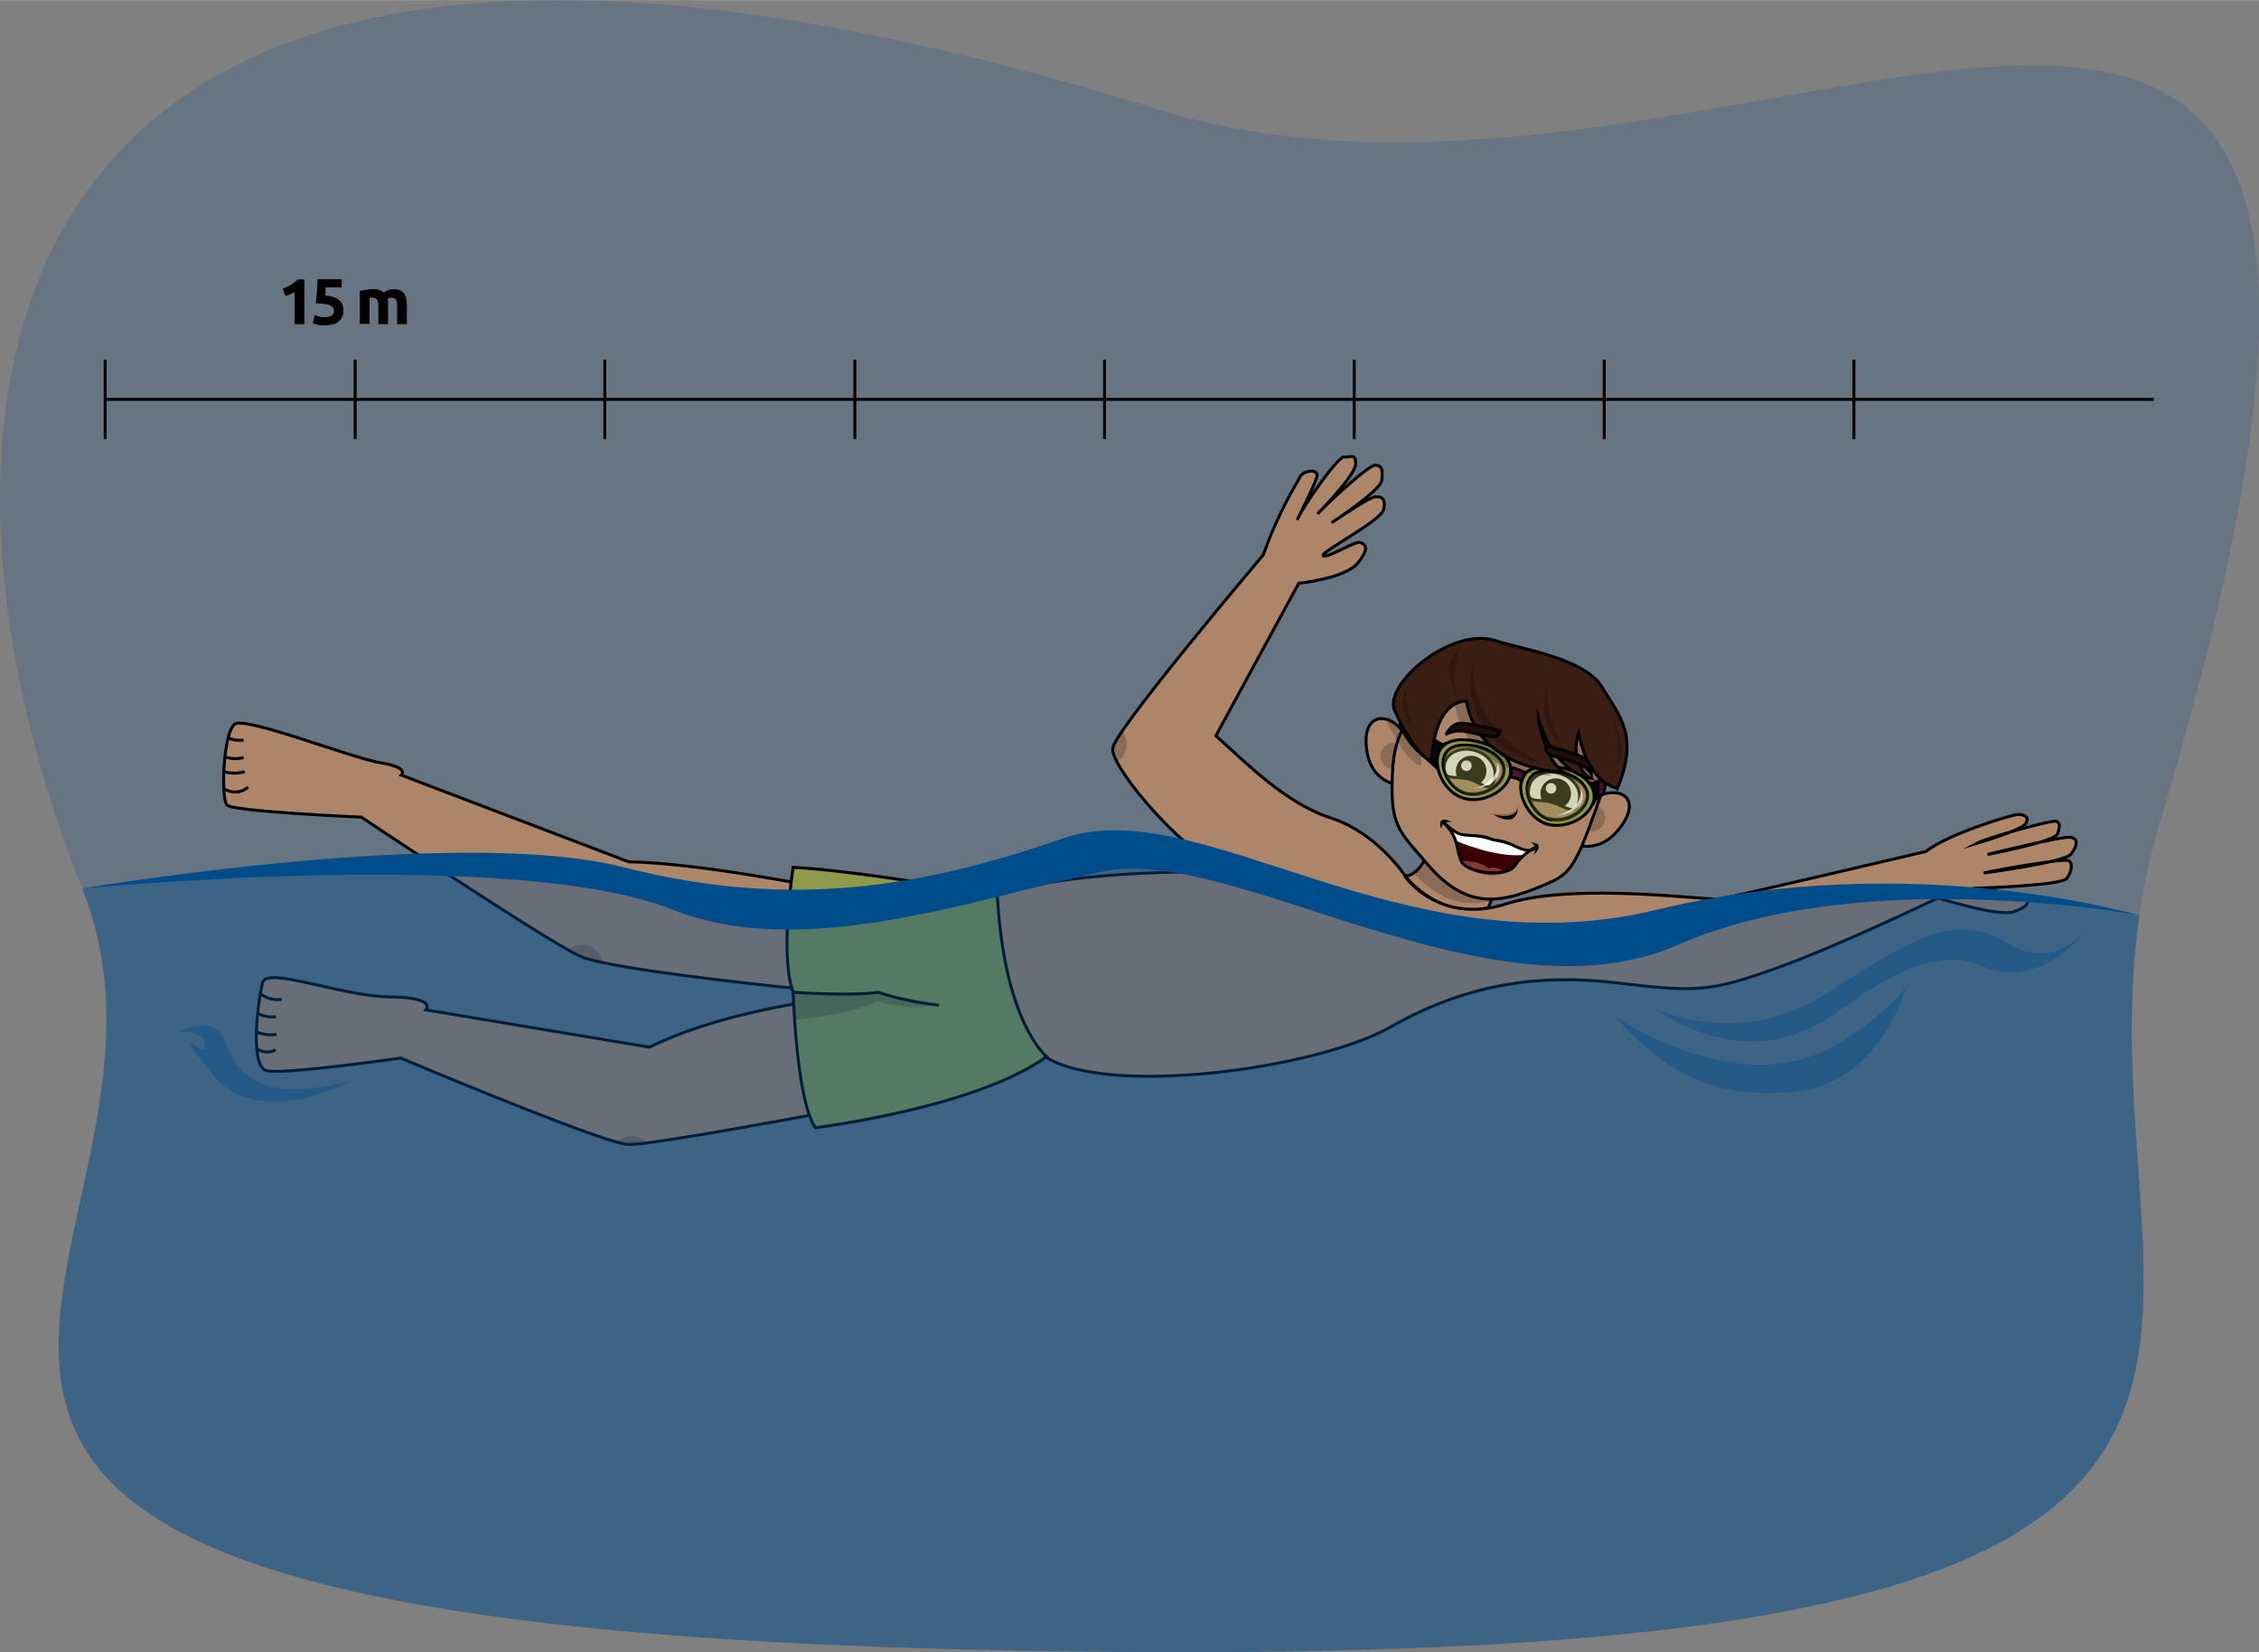 <?xml version="1.0" encoding="UTF-8"?>
<svg xmlns="http://www.w3.org/2000/svg" width="271.3mm" height="198.4mm" version="1.1" viewBox="0 0 769 562.3">
  <rect x="0" y="0" width="769" height="562.3" fill="#808080" stroke="none"/>
  <!-- Generator: Adobe Illustrator 29.3.1, SVG Export Plug-In . SVG Version: 2.1.0 Build 151)  -->
  <defs>
    <style>
      .st0 {
        fill: #3a0000;
      }

      .st1 {
        fill: #843939;
      }

      .st2 {
        fill: #491632;
      }

      .st2, .st3, .st4, .st5, .st6, .st7, .st8, .st9, .st10, .st11 {
        stroke: #000;
        stroke-miterlimit: 10;
      }

      .st12, .st13, .st14 {
        fill: #004d8b;
      }

      .st12, .st7 {
        opacity: .4;
      }

      .st13, .st15 {
        opacity: .2;
      }

      .st16 {
        opacity: .7;
      }

      .st16, .st6, .st17 {
        fill: #fff;
      }

      .st3 {
        fill: #ad866a;
      }

      .st4 {
        stroke-width: 1px;
      }

      .st4, .st8 {
        fill: none;
      }

      .st5, .st7 {
        fill: #8e994a;
      }

      .st9 {
        fill: #3a1d13;
      }

      .st10 {
        fill: #0a0c0c;
      }

      .st11 {
        fill: #1e0d08;
      }
    </style>
  </defs>
  <g id="Wasser">
    <path class="st13" d="M735,280.9c-.8,2.7-1.6,5.5-2.3,8.2-1.9,7.6-3.4,15.1-4.4,22.5-.4,2.9-.8,5.7-1.1,8.5-14.8,138.1,93.8,242.1-321.5,242.2-545.6,0-342.8-117.8-372.7-244.1-1.2-5.2-2.9-10.5-5-15.8-2.5-6.2-4.9-12.6-7.1-19C-34,125.6-3.3-86.6,393.9,37.1c206.1,64.2,469.9-185.1,341.1,243.8Z"/>
  </g>
  <g id="Ebene_3">
    <path class="st3" d="M508.5,303.2c-.4,1.5-.7,2.7-1,3.5-.6,1.9-1,2.3-1,2.3-16.8,4.1-28.3-11-28.3-11,1.1.2,2.1-.2,3.1-.9,2.7-1.9,4.7-6.2,4.7-6.2l22.5,12.4Z"/>
    <path class="st3" d="M478.2,297.9s-9.6-14.5-25.1-19.5-28.7-18.6-39.2-28l28.2-51.9s15.9-1.6,20.2-7,2.2-6.3.7-6.9-11.4,5.6-12.6,4.5,19.7-11.8,20.6-15.7-.9-4.5-2.9-4.3-10.3,5.8-14.8,8.8c0,0,16.8-11,17.1-14.5s.2-4.9-2.2-5.1-18.2,14.8-19.7,16.6c0,0,13.1-13.3,13-17.1s-1.7-2-3.9-2.3-14.7,17.8-16,21.4c0,0,5.4-10.8,6.6-14.3s-4.7-2.4-5.6-.4-7,11-12.6,26.7c0,0-50.2,59.2-51.2,65.7s26.5,38.8,41,42.2c0,0-55-1.6-80.5,8,0,0-4.2,41.6,16.8,55s91.8,4.2,117.3-10.3,50.2-18.2,76.9-15,31.7,3.1,53.6-4.7,55.8-24.2,55.8-24.2c0,0,20.6,6.5,25.8,4.7s5.4-3.6,4-4.3-11.5-3.2-14.3-3.8c0,0,26.5-.9,28.3-3.2s2.2-5.2.7-6.1-25.8,3.4-28.9,4.2c0,0,27.8-3.6,29.8-6.5s2.5-4.9,0-5.6-25.8,5.2-28.5,5.8c0,0,22.9-4.3,23.8-7s.9-3.8-.5-4.3-23.5,5.6-27.2,7.6c0,0,15.3-4.5,16.8-6.7s-.2-3.2-2.5-3.2-24.4,6.9-31.4,12.6c0,0-66.7,15.7-70.3,16.2s-49.4-5.8-72.5,1.6-34.6-9.4-34.6-9.4Z"/>
    <path class="st3" d="M284,337.7s-.3,0-1,0c-.9-.1-2.5-.2-4.6-.5-14.8-1.5-55-5.7-73.2-9.6-3.6-.7-6.3-1.5-7.8-2.2-1-.4-2.3-1.1-4-2.1-17.6-9.9-70.4-45.2-70.4-45.2,0,0-43.5-1.9-45.7-4.1-2.2-2.2-1.3-25.1,2.7-27.6,4-2.5,39.4,11.5,49.5,13.2,10.1,1.6,7.1,4.2,7.1,4.2l77.4,29.5c24.5.4,67.1,9.1,67.1,9.1l2.9,35.2Z"/>
    <path class="st3" d="M289.9,376.9s-50.8,9.7-69.8,12.1h0c-2.9.4-5.1.5-6.2.5-.8,0-2.2-.3-4-.8-17.1-4.8-73.5-28.6-73.5-28.6,0,0-39.6,5.7-45.6,4.3-6-1.5-2.9-24.3-1.4-30,1.4-5.6,27.4,4.8,43.4,4.9,16,.1,12.2,4.4,12.2,4.4l76.1,12.7c21.7-10.8,51.3-15.3,62.4-16.7h0c2.8-.4,4.4-.5,4.4-.5v1.5c0,0,2.1,36.3,2.1,36.3Z"/>
    <path class="st5" d="M339.5,304.6s-48.9-8.5-69.5-9.4c0,0-4.7,30.2,0,42.4,0,0,1.1,37.2,7.6,46.2,0,0,54.2-6.6,78.7-24.2,0,0-14.4-11.2-16.8-55Z"/>
    <path class="st3" d="M479.4,251.7s0,0,0,.2c0,.6-.3,2.3-.6,4.5,0,.2,0,.3,0,.5,0,.7-.1,1.4-.2,2.1-.3,2.9-.4,6.1-.2,8.4,0,0-1.9,0-4.3-.7-3.5-1.1-8-4.1-8.9-11.9-1-7.8,2.3-11,6.4-10.1,1.9.4,4,1.8,5.9,4,.1.1.2.2.3.4h0c.6.8,1.2,1.6,1.7,2.6Z"/>
    <path class="st3" d="M533.9,286.5s9.6,5.7,17.6-4.8c8-10.5-.6-15.3-10.5-9.3,0,0-4,9.6-7,14Z"/>
    <circle class="st15" cx="474.4" cy="257.3" r="4.5"/>
    <circle class="st15" cx="542" cy="278.4" r="4.5"/>
    <path class="st15" d="M508.5,303.2c-.4,1.5-.7,2.7-1,3.5-8.9,1.9-17.2.3-26.2-9.6,2.7-1.9,4.7-6.2,4.7-6.2l22.5,12.4Z"/>
    <path class="st3" d="M546.9,265.2c-.1.4-.3.8-.4,1.2-.4,1-.7,2-1.1,3-.1.4-.3.8-.4,1.1,0,.1,0,.2-.1.3-.4,1.2-.8,2.3-1.2,3.4-1.2,3.2-2.2,6-3.1,8.5-.8,2-1.5,3.7-2.1,5.2-4.1,9.4-6.7,10.8-14.1,13.8-13.7,5.7-25.2,7.9-38.3-7.4-8.8-10.4-12.6-12.5-12.2-27.7,0-1.5.1-3.1.2-4.9,0-.7,0-1.5.2-2.2.2-2.2.6-4.5,1.3-6.6,0,0,0-.1,0-.2.4-1.4,1-2.7,1.6-4,0,0,0,0,0-.1.1-.3.2-.5.4-.8.1-.3.3-.6.4-.9,7.6-14.5,23.5-24.6,23.5-24.6,34.6-5.5,48.7,32.8,45.2,42.9Z"/>
    <path class="st6" d="M508.8,265.1c-1,3.6-2.6,2.9-5.1,1.6-1-.5-2.1-1.1-3.5-1.5-1.4-.4-2.8-.5-4.1-.6-3.1-.1-5.5-.2-4.3-4.9,1-3.9,6-5.7,10.6-4.2,4.7,1.5,7.4,5.7,6.3,9.6Z"/>
    <path d="M506,262.4c0,1.8-.9,3.3-2.3,4.3-1-.5-2.1-1.1-3.5-1.5-1.4-.4-2.8-.5-4.1-.6-.3-.7-.5-1.4-.5-2.2,0-2.9,2.3-5.2,5.2-5.2s5.2,2.3,5.2,5.2Z"/>
    <circle class="st17" cx="499.2" cy="260.6" r="1.8"/>
    <path class="st6" d="M537.6,272.8c-1,3.5-2.8,3-5.4,1.8-1.1-.5-2.4-1.1-3.8-1.5-1.2-.4-2.3-.5-3.4-.6-3.2-.2-5.6,0-4.4-5,1-3.9,6-5.7,10.6-4.2,4.7,1.5,7.4,5.7,6.3,9.5Z"/>
    <path d="M534.8,270.1c0,1.9-1,3.6-2.6,4.5-1.1-.5-2.4-1.1-3.8-1.5-1.2-.4-2.3-.5-3.4-.6-.4-.7-.6-1.5-.6-2.4,0-2.9,2.3-5.2,5.2-5.2s5.2,2.3,5.2,5.2Z"/>
    <circle class="st17" cx="528" cy="268.3" r="1.8"/>
    <path d="M516.7,274.3s.7,8.1-8.4,2.9c0,0,8.4,2.3,8.4-2.9Z"/>
    <path class="st8" d="M269.9,337.7s19.2,1.4,29.1,0c0,0,8.1,3,20.6,4.4"/>
    <path class="st5" d="M541.4,267c-.6-.8-1.3-1.6-2.2-2.3-1.5-1.2-3.4-2.2-5.5-2.8-.6-.2-1.2-.4-1.8-.5-.5-.1-1-.2-1.5-.3-.9-.2-1.8-.3-2.6-.3-1,0-1.9,0-2.8,0-.9,0-1.8.2-2.6.5-1.1.4-2.1.9-2.9,1.7-.4.4-.7.8-1,1.3,0,0,0,0,0,0-.3.5-.5,1-.6,1.5,0,0,0,0,0,0-1.3,5.4,2.9,13.2,9.2,14.8,3.5.8,7.3,0,10.3-1.8.2-.2.5-.3.7-.5,1.8-1.2,3.2-2.8,4-4.6,0-.1.1-.3.2-.4,0,0,0,0,0,0,0,0,0,0,0,0,0-.2.1-.5.2-.7.1-.4.2-.8.2-1.3,0-1.6-.4-3.1-1.4-4.4ZM527.6,278.9c-.3,0-.6-.2-.8-.3-.2,0-.4-.2-.7-.3-.2,0-.4-.2-.5-.3-.4-.2-.8-.4-1.1-.7-.4-.3-.7-.5-1-.9,0,0,0,0,0,0-.3-.3-.5-.6-.8-.9-2.2-2.6-3.3-6.1-2.6-8.9.4-1.5,1.2-2.6,2.4-3.3,1.1-.6,2.4-1,3.9-1.1,1.2,0,2.5,0,3.8.3.2,0,.4,0,.7.1.2,0,.5.1.7.2.6.1,1.2.3,1.8.5.4.1.8.3,1.2.5,0,0,0,0,0,0,.3.1.5.2.8.4,0,0,.2,0,.3.1,0,0,0,0,0,0,0,0,0,0,0,0,.2.1.4.2.7.4.7.5,1.4,1,1.9,1.5.2.2.4.4.5.6,0,0,0,0,0,0,1.3,1.5,1.9,3.2,1.4,5.2-1.1,4.4-7.4,7.9-12.7,6.6Z"/>
    <path class="st5" d="M514.3,261.5c-.2-1.6-1-3.1-2.2-4.4-1.1-1.2-2.6-2.2-4.2-3-1.3-.7-2.8-1.2-4.4-1.6-1.1-.3-2.1-.5-3.2-.6-5.2-.6-9.7.6-10.8,5.1-1.3,5.4,2.8,13.2,9.2,14.8,6.4,1.6,14.1-2.7,15.4-8,.2-.8.2-1.6.1-2.4ZM495.3,268c-1-.8-1.8-1.9-2.5-3,0,0,0,0,0,0-.6-1-1-2.1-1.3-3.2h0c-.3-1.3-.4-2.7,0-3.9,1-4.1,5.6-4.9,10.5-4,.3,0,.6.1,1,.2.9.2,1.8.5,2.7.9.3,0,.6.2.8.4.3.1.5.3.8.4.2.1.5.3.7.4,0,0,0,0,0,0,.2.1.4.3.6.4.2.1.4.3.5.4,1.2,1,2.1,2.1,2.5,3.3.3,1,.4,2,.1,3-1.1,4.4-7.4,7.9-12.7,6.6-.9-.2-1.7-.6-2.4-1-.5-.3-.9-.6-1.4-1Z"/>
    <path class="st2" d="M519.4,263s-4.5-2.1-5-1.7v3.2c-.1,0,2.9.3,3.5,1.6,0,0,.8-2.5,1.5-3Z"/>
    <path class="st2" d="M546.9,265.2l-.3,1.3-.6,3.1v.5c-.2,0-.3.2-.4.2-.2.2-.5.3-.7.5-.5.3-.8.5-.8.5,0-.2,0-.3,0-.5,0-.3,0-.5-.1-.8,0-.5-.2-1-.3-1.5-.2-1.3-.5-2.3-.5-2.3.1,0,.3-.2.6-.3.5-.2,1.1-.4,1.7-.5.8-.2,1.5-.4,1.5-.4Z"/>
    <path class="st10" d="M542.4,273.5s.9-1.9,1.6-1.7l-.2-5.8s-1.1.9-2.7.4c0,0,3.1,3.5,1.3,7.1Z"/>
    <path class="st2" d="M489,253.6s-.8,2.5-1.5,3.9c-.3.7-.6,1.1-.8,1-.1,0-.3-.1-.4-.2-.6-.3-1.1-.6-1.6-1-.4-.2-.7-.5-1-.8-1.8-1.5-3.3-3.2-4.3-4.7-.8-1.1-1.4-2.2-1.7-2.8h0c-.1-.2-.2-.4-.3-.5,0-.1,0-.2,0-.2-1.4-2.5-.5-2.5-.5-2.5.5.3.9.7,1.4,1,2.1,1.5,4.5,2.9,6.5,4.1,1.4.9,2.6,1.6,3.4,2,.2.1.4.2.5.3.3.2.4.2.4.2Z"/>
    <path class="st7" d="M520,266.8c-1.1,4.4,2.3,10.9,7.6,12.2,5.3,1.3,11.6-2.2,12.7-6.6,1.1-4.4-3.5-8-8.8-9.3s-10.4-.7-11.5,3.7Z"/>
    <path class="st7" d="M491.6,258c-1.1,4.4,2.3,10.9,7.6,12.2,5.3,1.3,11.6-2.2,12.7-6.6,1.1-4.4-3.5-8-8.8-9.3-5.3-1.3-10.4-.7-11.5,3.7Z"/>
    <path class="st10" d="M491.8,253.3s-1,.3-2.7-1l-2.9,6.4s.9.7,2.7,2.4c0,0-1-5.3,2.9-7.9Z"/>
    <path class="st15" d="M547.6,267.1c-.3-.2-.6-.3-.9-.6l-.6,3.1c-.2,0-.4,0-.6-.2-.4-.1-.9-.3-1.5-.7,0,0-.1,0-.2-.1-.6-.3-1.2-.7-1.8-1.2-.2-.1-.3-.3-.5-.4-.7-.6-1.5-1.4-2.2-2.3-.2-.3-.5-.6-.7-.9-.9-1.2-1.7-2.6-2.5-4.4h0c-.4-1-.9-2.1-1.2-3.3-.5-1.6-1-3.4-1.4-5.4,0,0-.8,2-.9,4.7,0,.9,0,1.9.2,3h0c0,.7.2,1.3.5,2,.2.5.4,1,.6,1.5.4.9,1,1.8,1.8,2.6h0c.5.6,1.1,1.1,1.8,1.6,0,0-.7,0-1.8-.5h0c-1.3-.4-3.1-1.2-5.1-2.7,0,0-.2-.1-.3-.2,0,0,0,0,0,0,0,0-.2-.1-.3-.2-.7-.5-1.3-1.1-2-1.8-3-3.1-6.2-7.8-8.3-15.3.1.7,1.8,9.7,5.5,15.3.3.5.6.9.9,1.3.1.1.2.3.4.4,0,0,0,0,0,0,.1.1.2.2.3.4.5.5,1,.9,1.5,1.3,0,0-1.7,0-4.4-.4-.4,0-.9-.1-1.4-.2,0,0,0,0,0,0-.9-.1-1.8-.3-2.8-.5,0,0,0,0-.1,0,0,0,0,0,0,0,0,0,0,0,0,0-1.6-.4-3.2-.8-5-1.4,0,0,0,0-.2,0-.8-.3-1.7-.6-2.6-1h0s0,0,0,0c-.6-.3-1.2-.6-1.9-.9,0,0,0,0,0,0-2.7-1.4-5.3-3.2-7.6-5.5,0,0,0,0,0,0-.6-.6-1.2-1.3-1.8-2-.7-.9-1.4-1.9-2-3-.5-.8-.9-1.7-1.3-2.6-.8-1.9-1.4-4-1.8-6.3,0,0-.2,0-.5,0-1.7,0-7.3,1-9.9,11.1-.4,1.6-.8,3.3-1,5.4,0,0,0,.1,0,.2-.1,1.1-.2,2.3-.3,3.6,0,0-1.6.1-4.5-3.2,0,0,0-.1-.1-.2-.8-1-1.8-2.2-2.8-3.9,0,0-.1-.2-.2-.3-1.3-2.1-2.8-4.7-4.3-8.1,1.9.4,4,1.8,5.9,4,0,0,0,0,0-.1,0-.1,0-.2,0-.2-1.4-2.5-.5-2.5-.5-2.5-.6-1.2-1.3-2.6-2-4.1-2.8-6.1,7.3-17.4,18.8-22.3,3.9-1.1,7.9-1.3,11.4-.2,9.2,3,30.4,6,36.3,15.9,5.7,9.4,12,15.9,6.2,31.8Z"/>
    <path class="st9" d="M550.6,268.3s-1.3-.2-3.1-1.2c-.3-.2-.6-.3-.9-.6,0,0-.1,0-.2-.1-.3-.2-.7-.5-1-.8-2.9-2.5-6.3-7.2-8-16.2,0,0-1.3,3.5-.7,7.6.1,1,.4,2.1.9,3.2.7,1.7,1.9,3.3,3.8,4.7,0,0-1.2-.1-2.9-.9-1.5-.6-3.4-1.7-5.4-3.4-.8-.7-1.7-1.6-2.5-2.6-.9-1-1.8-2.2-2.6-3.6h0c-1.7-2.7-3.2-6-4.4-10.2,0,.5.9,5.1,2.7,9.8.4,1,.8,2.1,1.3,3,.8,1.6,1.7,3.1,2.8,4.2.5.6,1.2,1.2,1.8,1.6,0,0-.9,0-2.4-.2-1,0-2.4-.3-3.9-.5-1.1-.2-2.2-.4-3.5-.8-3.3-.8-6.9-2.1-10.4-4.2-1.5-.9-2.9-1.9-4.2-3-1.4-1.2-2.7-2.5-3.8-4,0,0,0,0,0,0-.8-1-1.5-2.1-2.1-3.3-1.2-2.4-2.2-5.1-2.7-8.2,0,0-2.1-.2-4.6,1.4-2.5,1.7-5.3,5.3-6.6,13.1-.1.7-.2,1.4-.3,2.1h0c0,.8-.2,1.5-.2,2.3,0,.4,0,.8,0,1.3,0,0-.4,0-1.2-.3-.4-.2-1-.5-1.6-1.1-.3-.3-.7-.6-1-1-1.5-1.6-3.5-4.2-5.9-8.6-.3-.6-.6-1.2-1-1.8-.6-1.2-1.3-2.6-2-4.1-2.8-6.1,7.3-17.4,18.8-22.3,5.2-2.2,10.7-3.1,15.4-1.6,9.2,3,30.4,6,36.4,15.9,6,9.9,12.6,16.5,5.2,34.4Z"/>
    <path class="st16" d="M538.1,268.5s4.1,7.1-8,9.1c0,0,8.8-2.3,8-9.1Z"/>
    <path class="st16" d="M509.7,259.4s4.1,7.1-8,9.1c0,0,8.8-2.3,8-9.1Z"/>
    <path class="st15" d="M479,233.9s-4.6,6.2,2.3,14c0,0-3.5-6.2-2.3-14Z"/>
    <path class="st15" d="M501.2,226.2s-7.1,27.5,26.6,34.5c0,0-25.5-8-26.6-34.5Z"/>
    <path class="st11" d="M492.5,249.8s2.2-1.3,5.1-1,8.9,2,10.8,1.9,2.3-2,2.3-2c0,0-11.3-3-14.1-2.5s-4.2,3.5-4.2,3.5Z"/>
    <path class="st11" d="M541.7,263.4s-1.3-2.2-4-3.3c-2.7-1.2-8.8-2.5-10.4-3.5s-1.1-2.9-1.1-2.9c0,0,11.3,2.8,13.5,4.6s2,5.1,2,5.1Z"/>
    <path class="st15" d="M526.7,233.8s-4.2,13.2,4.5,18.5c0,0-5.3-8.6-4.5-18.5Z"/>
    <path class="st15" d="M548.5,243.3s6,10.8,2.3,17c0,0,.8-8.5-2.3-17Z"/>
    <path class="st15" d="M497.2,220.4s-7.9,5.4-1.1,16.7c0,0-2.8-8.2,1.1-16.7Z"/>
    <path class="st15" d="M516.7,273.6s.8,8.4-9.5,3c0,0,9.5,2.4,9.5-3Z"/>
    <path class="st15" d="M270.5,347.1s17.7-1.3,28.1-6.3c0,0,11.2,3.4,19.6,1.3,0,0-16.1-2.4-19.2-4.4,0,0-24.7,2.3-29.1,0l.5,9.4Z"/>
    <path class="st15" d="M382.1,248.8c.9,1.2,1.5,2.7,1.5,4.4,0,2.6-1.3,4.8-3.2,5.9l-1.3-4.9,3.1-5.4Z"/>
    <path class="st15" d="M205.2,327.6c-3.6-.7-6.3-1.5-7.8-2.2-1-.4-2.3-1.1-4-2.1,1.3-1.1,2.9-1.7,4.7-1.7,3.6,0,6.5,2.6,7.1,6Z"/>
    <path class="st15" d="M220.1,388.9c-2.9.4-5.1.5-6.2.5-.8,0-2.2-.3-4-.8,1.5-1.4,3.6-2.1,5.8-1.9s3.3,1,4.4,2.2Z"/>
    <path class="st8" d="M87.4,356.9s3.1,2.3,6.4.4"/>
    <path class="st8" d="M87.1,351.1s3.1,1.6,7,.9"/>
    <path class="st8" d="M87.9,345s2.8,1.5,6.1,1"/>
    <path class="st8" d="M88.7,338.2s2.8,2.6,7.2,1.9"/>
    <path class="st8" d="M76.2,268.4s4.1,2.9,8.3-.5"/>
    <path class="st8" d="M76.2,262.6s3.3,1.2,7.1,0"/>
    <path class="st8" d="M76.7,257.6s3,1.2,6.2.2"/>
    <path class="st8" d="M77.8,251s1.1,1.2,5.1.9"/>
    <path class="st0" d="M491.7,280.1s2.5,2.6,4.9,3.6,7.3.3,10.3,1.6,3.3,0,9.1,2.8,6.8.2,6.8.2c0,0-4.4,2.1-7.1,6.3s-16.5,2.6-18.3-1.6-.7-7.8-5.8-12.9Z"/>
    <path class="st1" d="M497.4,293s5.8-.3,9.3,2.5c0,0,2.7-1.2,5.7,1.6,0,0-8.5,3.5-15.1-4.1Z"/>
    <path class="st17" d="M494.4,282.8l1.3,3.4s13.9,6,23.3,4.7l2-1.7-26.6-6.4Z"/>
    <path class="st8" d="M491.7,280.1s2.5,2.6,4.9,3.6,7.3.3,10.3,1.6,3.3,0,9.1,2.8,6.8.2,6.8.2c0,0-4.4,2.1-7.1,6.3s-16.5,2.6-18.3-1.6-.7-7.8-5.8-12.9Z"/>
    <path d="M494.4,279.8s-3.4-.8-3.8,2.3c0,0-2-5.1,3.8-2.3Z"/>
    <path d="M521.9,291.1s2.1-2.8-.7-4.4c0,0,5.4.1.7,4.4Z"/>
  </g>
  <g id="Maß">
    <line class="st4" x1="35.8" y1="135.9" x2="733.2" y2="135.9"/>
    <line class="st8" x1="35.8" y1="122.4" x2="35.8" y2="149.4"/>
    <line class="st8" x1="120.9" y1="122.4" x2="120.9" y2="149.4"/>
    <line class="st8" x1="205.9" y1="122.4" x2="205.9" y2="149.4"/>
    <line class="st8" x1="291" y1="122.4" x2="291" y2="149.4"/>
    <line class="st8" x1="376" y1="122.4" x2="376" y2="149.4"/>
    <line class="st8" x1="461" y1="122.4" x2="461" y2="149.4"/>
    <line class="st8" x1="546.1" y1="122.4" x2="546.1" y2="149.4"/>
    <line class="st8" x1="631.1" y1="122.4" x2="631.1" y2="149.4"/>
    <g>
      <path d="M96.2,98.3c.4-.2.9-.4,1.3-.6.5-.2.9-.5,1.4-.7.4-.3.9-.6,1.3-.9.4-.3.8-.6,1.1-1h2.3v15.2h-3.3v-11c-.4.3-.9.6-1.5.8-.5.2-1.1.5-1.6.6l-1-2.5Z"/>
      <path d="M113.7,105.8c0-.4,0-.8-.3-1.1s-.5-.6-1-.8c-.5-.2-1.1-.4-1.9-.5-.8-.1-1.8-.2-3-.2.2-1.4.3-2.8.4-4.2.1-1.4.2-2.7.2-4h8.2v2.8h-5.5c0,.5,0,1,0,1.5s0,.9-.1,1.3c2.1.1,3.7.6,4.7,1.5,1,.9,1.5,2,1.5,3.6s-.1,1.4-.4,2c-.2.6-.6,1.1-1.1,1.6-.5.4-1.1.8-1.9,1-.8.2-1.6.4-2.7.4s-.8,0-1.2,0-.9-.1-1.3-.2c-.4,0-.8-.2-1.1-.3-.3,0-.6-.2-.7-.3l.6-2.7c.4.2.9.3,1.5.5.6.2,1.3.2,2.2.2s1.7-.2,2.2-.6.7-.9.7-1.4Z"/>
      <path d="M128.8,104.2c0-1.1-.1-1.8-.4-2.2-.3-.4-.7-.7-1.4-.7s-.4,0-.6,0c-.2,0-.4,0-.6,0v8.9h-3.3v-11.2c.3,0,.6-.2,1-.2.4,0,.8-.2,1.2-.2s.8-.1,1.3-.2.9,0,1.3,0c.8,0,1.5.1,2,.3.5.2.9.5,1.3.8.5-.3,1-.6,1.6-.8.6-.2,1.2-.3,1.7-.3.9,0,1.7.1,2.3.4.6.3,1.1.6,1.4,1.1s.6,1,.7,1.7.2,1.4.2,2.2v6.5h-3.3v-6.1c0-1.1-.1-1.8-.4-2.2-.3-.4-.7-.7-1.4-.7s-.4,0-.7.1c-.3,0-.6.2-.8.3.1.3.2.7.2,1.1s0,.8,0,1.2v6.3h-3.3v-6.1Z"/>
    </g>
  </g>
  <g id="Unterwasser">
    <path class="st14" d="M28,302.4s127.9-21.7,184.5-7.2,102,6.6,149.1-9.8,115.2,45.3,202.5,24.2,164.2,2,164.2,2c0,0-93.9-17.8-157.2,10s-151.9-34.4-195.8-25-102.1,30.6-146.3,13c-54.1-21.6-200.9-7.2-200.9-7.2Z"/>
    <path class="st12" d="M405.7,562.3c-545.6,0-342.8-117.8-372.7-244.1-1.2-5.2-2.9-10.5-5-15.8,0,0,90.8-14.3,144.4-7.2,53.6,7.2,101.5,20.2,150.2,7.2,48.7-13,52.8-24.4,154.3,10.5,101.5,34.9,77-5.3,135.6-8.1,58.6-2.8,115.8,6.8,115.8,6.8-.4,2.9-.8,5.7-1.1,8.5-14.8,138.1,93.8,242.1-321.5,242.2Z"/>
    <path class="st12" d="M61.1,351.1s12.5-7,16,4.3,14.6,20.3,42.8,12.2c0,0-31.2,17.7-47.2-1.6s-3-6.1-2.9-9.5-1.3-5.2-8.6-5.4Z"/>
    <path class="st12" d="M561.9,342.5s28.9,15.9,61-5.1,44.4-26.3,61-16.2,28.2-6.9,28.2-6.9c0,0-16.2,23.7-37.2,14.5s-46.2,14.4-55.2,19.4-30.3,13.4-57.7-5.8Z"/>
    <path class="st12" d="M549.8,345.8s37.8,26.7,70.2,12.3c17-7.6,28.9-22,28.9-22,0,0-8.7,32.1-37.2,35.4s-46.5-7.9-61.9-25.6Z"/>
  </g>
</svg>